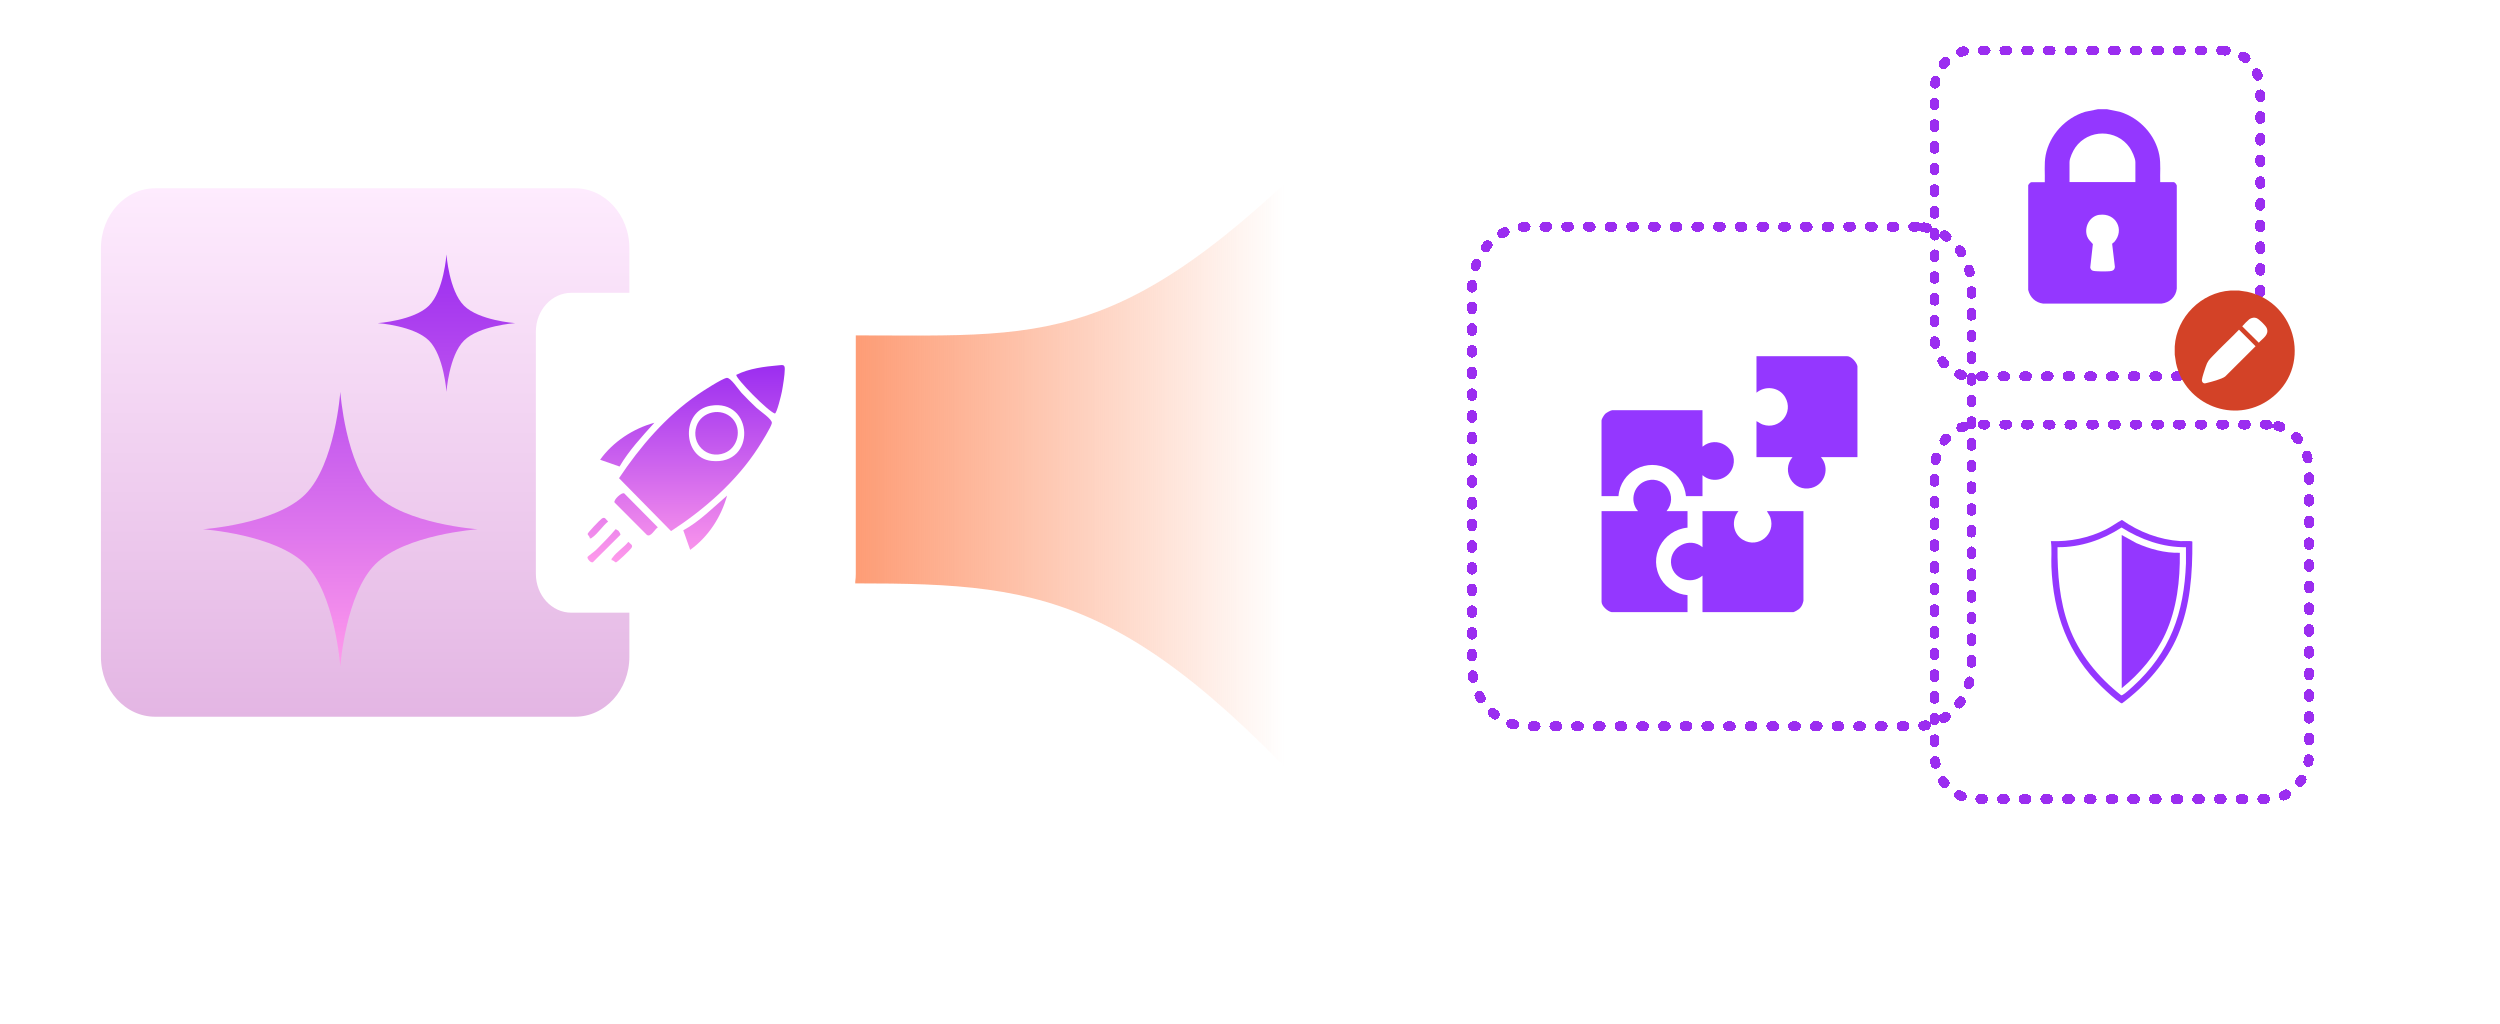 <svg width="227" height="93" viewBox="0 0 227 93" fill="none" xmlns="http://www.w3.org/2000/svg">
<path d="M77.656 30.454C96.205 30.454 102.965 31.867 125.656 7.588V79.588C103.838 54.053 95.674 52.971 77.656 52.971V30.454Z" fill="url(#paint0_linear_1298_2541)"/>
<g filter="url(#filter0_d_1298_2541)">
<path d="M52.227 16.588H14.086C11.087 16.588 8.656 19.254 8.656 22.544V59.632C8.656 62.922 11.087 65.588 14.086 65.588H52.227C55.225 65.588 57.656 62.922 57.656 59.632V22.544C57.656 19.254 55.225 16.588 52.227 16.588Z" fill="url(#paint1_linear_1298_2541)"/>
<path d="M52.227 16.588H14.086C11.087 16.588 8.656 19.254 8.656 22.544V59.632C8.656 62.922 11.087 65.588 14.086 65.588H52.227C55.225 65.588 57.656 62.922 57.656 59.632V22.544C57.656 19.254 55.225 16.588 52.227 16.588Z" stroke="white" stroke-width="1.018" stroke-miterlimit="10"/>
</g>
<path d="M30.9 35.577C30.9 35.577 31.362 42.166 34.076 44.88C36.791 47.594 43.379 48.056 43.379 48.056C43.379 48.056 36.791 48.518 34.076 51.232C31.373 53.936 30.904 60.482 30.9 60.534C30.897 60.487 30.428 53.937 27.724 51.232C25.02 48.528 18.471 48.059 18.422 48.056C18.475 48.052 25.02 47.583 27.724 44.88C30.438 42.166 30.9 35.577 30.9 35.577ZM40.539 23.101C40.542 23.141 40.779 26.402 42.128 27.751C43.479 29.102 46.751 29.338 46.778 29.34C46.746 29.342 43.478 29.577 42.128 30.928C40.771 32.285 40.539 35.579 40.539 35.579C40.539 35.579 40.308 32.285 38.951 30.928C37.594 29.571 34.3 29.34 34.3 29.34C34.3 29.34 37.594 29.108 38.951 27.751C40.299 26.402 40.536 23.143 40.539 23.101Z" fill="url(#paint2_linear_1298_2541)"/>
<g filter="url(#filter1_d_1298_2541)">
<path d="M74.481 26.588H51.874C50.097 26.588 48.656 28.168 48.656 30.118V52.101C48.656 54.051 50.097 55.631 51.874 55.631H74.481C76.259 55.631 77.7 54.051 77.7 52.101V30.118C77.7 28.168 76.259 26.588 74.481 26.588Z" fill="white"/>
</g>
<path d="M65.987 34.312C66.341 34.26 67.053 35.376 67.322 35.662C67.745 36.115 68.231 36.602 68.683 37.027C68.978 37.305 70.137 38.064 70.085 38.415C70.034 38.765 69.093 40.26 68.845 40.646C66.874 43.707 63.96 46.255 60.931 48.225L56.207 43.419C58.124 40.549 60.461 37.817 63.319 35.848C63.775 35.534 65.561 34.374 65.988 34.312H65.987ZM64.519 36.84C61.824 37.3 61.944 41.561 64.598 41.851C68.725 42.302 68.436 36.172 64.519 36.84Z" fill="url(#paint3_linear_1298_2541)"/>
<path d="M70.71 33.17C71.039 33.141 71.263 33.072 71.259 33.505C71.254 34.061 71.102 34.989 70.996 35.559C70.941 35.853 70.541 37.509 70.361 37.549C69.744 37.366 66.785 34.343 66.853 34.037C68.012 33.453 69.417 33.285 70.71 33.17Z" fill="url(#paint4_linear_1298_2541)"/>
<path d="M59.414 38.389C58.287 39.647 57.114 40.897 56.256 42.361L54.49 41.743C55.658 40.115 57.487 38.913 59.415 38.388L59.414 38.389Z" fill="url(#paint5_linear_1298_2541)"/>
<path d="M62.667 49.929L62.043 48.153C63.503 47.356 64.754 46.089 66.018 44.998C65.487 46.941 64.307 48.755 62.667 49.929Z" fill="url(#paint6_linear_1298_2541)"/>
<path d="M56.681 44.801L59.732 47.882C59.441 48.063 59.084 48.82 58.735 48.57L55.798 45.625C55.684 45.402 56.444 44.666 56.681 44.801Z" fill="url(#paint7_linear_1298_2541)"/>
<path d="M56.135 48.179C56.187 48.224 56.375 48.502 56.328 48.566L53.909 50.973C53.748 51.272 53.276 50.743 53.347 50.567C53.366 50.521 54.013 50.046 54.125 49.932C54.733 49.321 55.348 48.704 55.903 48.044C55.971 48.105 56.068 48.12 56.135 48.179Z" fill="url(#paint8_linear_1298_2541)"/>
<path d="M53.548 48.877C53.568 48.721 53.369 48.59 53.352 48.49C53.335 48.391 54.462 47.213 54.643 47.089C54.941 46.884 55.008 47.175 55.219 47.357C54.75 47.72 54.271 48.46 53.81 48.776C53.722 48.835 53.7 48.919 53.548 48.877Z" fill="url(#paint9_linear_1298_2541)"/>
<path d="M55.536 50.871C55.494 50.718 55.578 50.697 55.638 50.608C55.954 50.147 56.692 49.667 57.054 49.197C57.237 49.409 57.527 49.477 57.323 49.774C57.198 49.956 56.023 51.084 55.923 51.067C55.822 51.05 55.692 50.851 55.536 50.871Z" fill="url(#paint10_linear_1298_2541)"/>
<path d="M66.502 38.005C67.399 38.966 67.017 40.665 65.776 41.139C64.203 41.74 62.718 40.31 63.239 38.704C63.679 37.347 65.531 36.966 66.502 38.005Z" fill="url(#paint11_linear_1298_2541)"/>
<g filter="url(#filter2_d_1298_2541)">
<path d="M201.958 4.588H178.934C177.124 4.588 175.656 6.198 175.656 8.183V30.573C175.656 32.558 177.124 34.168 178.934 34.168H201.958C203.769 34.168 205.236 32.558 205.236 30.573V8.183C205.236 6.198 203.769 4.588 201.958 4.588Z" stroke="#9B2DF0" stroke-width="0.9" stroke-miterlimit="10" stroke-linecap="round" stroke-dasharray="0.26 1.71" shape-rendering="crispEdges"/>
</g>
<path d="M191.33 9.918L192.481 10.152C194.285 10.705 195.718 12.252 196.066 14.082C196.218 14.883 196.117 15.721 196.146 16.536H197.355C197.493 16.536 197.688 16.785 197.652 16.934V26.205C197.58 26.936 197.008 27.489 196.262 27.567H185.514C184.812 27.475 184.319 26.992 184.16 26.326V16.82C184.204 16.728 184.348 16.543 184.457 16.543H185.666C185.695 15.728 185.594 14.891 185.746 14.089C186.101 12.252 187.535 10.705 189.331 10.152L190.482 9.918H191.323H191.33ZM193.893 16.529V14.72C193.893 14.366 193.582 13.706 193.372 13.401C192.184 11.698 189.621 11.698 188.433 13.401C188.223 13.699 187.912 14.359 187.912 14.72V16.529H193.886H193.893ZM190.62 19.502C189.715 19.629 189.215 20.651 189.512 21.466C189.621 21.764 189.845 21.935 190.033 22.162L189.794 24.29C189.831 24.432 189.881 24.531 190.026 24.581C190.251 24.659 191.25 24.651 191.525 24.63C191.8 24.609 192.003 24.545 192.032 24.233L191.786 22.169C191.786 22.069 191.909 22.048 191.96 21.991C192.959 20.878 192.119 19.296 190.62 19.509V19.502Z" fill="#9437FF"/>
<path d="M203.298 26.381L204.046 26.494C208.636 27.478 209.957 33.491 206.082 36.261C202.875 38.556 198.408 36.77 197.583 32.976L197.467 32.211C197.477 31.958 197.45 31.695 197.467 31.446C197.63 28.792 199.878 26.547 202.533 26.381H203.298Z" fill="#D34227"/>
<path d="M204.573 28.851C204.46 28.864 204.317 28.924 204.227 28.994C204.108 29.087 203.722 29.469 203.632 29.589C203.619 29.606 203.599 29.616 203.602 29.639L205.099 31.119C205.445 30.727 206.073 30.404 205.817 29.785C205.724 29.562 205.105 28.951 204.873 28.877C204.763 28.844 204.69 28.834 204.573 28.848V28.851Z" fill="white"/>
<path d="M203.301 29.936C202.533 30.734 201.711 31.485 200.949 32.287C200.563 32.693 200.45 32.782 200.267 33.331C200.178 33.607 199.961 34.226 199.931 34.485C199.915 34.655 200.015 34.804 200.194 34.811C200.247 34.811 200.301 34.791 200.354 34.778C200.756 34.685 201.741 34.422 202.044 34.189L204.805 31.439L203.304 29.939L203.301 29.936Z" fill="white"/>
<g filter="url(#filter3_d_1298_2541)">
<path d="M173.984 20.588H138.682C135.906 20.588 133.656 23.056 133.656 26.1V60.429C133.656 63.473 135.906 65.941 138.682 65.941H173.984C176.76 65.941 179.01 63.473 179.01 60.429V26.1C179.01 23.056 176.76 20.588 173.984 20.588Z" stroke="#9B2DF0" stroke-width="0.9" stroke-miterlimit="10" stroke-linecap="round" stroke-dasharray="0.26 1.71" shape-rendering="crispEdges"/>
</g>
<path d="M154.586 55.581V52.267C153.506 53.188 151.781 52.512 151.725 51.067C151.668 49.621 153.423 48.715 154.586 49.682V46.413H157.854C157.178 47.236 157.337 48.474 158.265 49.017C159.654 49.833 161.262 48.496 160.749 46.991C160.677 46.779 160.53 46.613 160.439 46.413H163.753V54.558C163.753 54.592 163.678 54.818 163.659 54.871C163.508 55.252 163.21 55.434 162.847 55.581H154.586Z" fill="#9437FF"/>
<path d="M168.656 41.51H165.342C166.176 42.465 165.72 43.99 164.482 44.303C162.844 44.715 161.685 42.797 162.757 41.51H159.488V38.242C159.688 38.333 159.854 38.48 160.066 38.551C161.575 39.069 162.904 37.464 162.093 36.068C161.553 35.139 160.3 34.985 159.488 35.657V32.343H167.724C168.097 32.343 168.584 32.894 168.656 33.249V41.51Z" fill="#9437FF"/>
<path d="M146.328 55.581C145.969 55.513 145.422 55.022 145.422 54.648V46.413H148.736C147.894 45.462 148.362 43.934 149.596 43.62C151.234 43.209 152.393 45.122 151.321 46.413H153.227V47.911C150.951 48.13 149.611 50.595 150.83 52.599C151.332 53.426 152.261 53.965 153.227 54.037V55.581H146.328Z" fill="#9437FF"/>
<path d="M154.586 37.245V40.559C155.873 39.487 157.79 40.65 157.379 42.284C157.069 43.518 155.537 43.986 154.586 43.145V45.051H153.087C152.982 44.05 152.427 43.122 151.544 42.62C149.573 41.507 147.131 42.82 146.958 45.051H145.418V38.174C145.418 38.053 145.652 37.672 145.75 37.578C145.856 37.48 146.263 37.245 146.392 37.245H154.586Z" fill="#9437FF"/>
<g filter="url(#filter4_d_1298_2541)">
<path d="M205.895 38.549H179.425C177.343 38.549 175.656 40.399 175.656 42.682V68.423C175.656 70.706 177.343 72.556 179.425 72.556H205.895C207.977 72.556 209.664 70.706 209.664 68.423V42.682C209.664 40.399 207.977 38.549 205.895 38.549Z" stroke="#9B2DF0" stroke-width="0.9" stroke-miterlimit="10" stroke-linecap="round" stroke-dasharray="0.26 1.71" shape-rendering="crispEdges"/>
</g>
<path d="M186.221 49.132C187.932 49.202 189.674 48.841 191.204 48.081C191.715 47.827 192.169 47.479 192.669 47.207C194.229 48.306 196.073 49.009 197.995 49.134C198.177 49.146 199.003 49.087 199.065 49.175C199.086 52.065 198.886 54.997 197.751 57.682C196.702 60.164 194.846 62.245 192.7 63.85C192.624 63.879 192.574 63.834 192.516 63.797C192.026 63.482 191.28 62.789 190.847 62.373C187.75 59.388 186.441 55.721 186.267 51.457C186.236 50.683 186.323 49.9 186.221 49.132ZM198.484 49.685C196.399 49.72 194.377 48.994 192.637 47.898C190.927 49.021 188.889 49.709 186.822 49.685C186.807 52.092 187.006 54.571 187.84 56.846C188.765 59.374 190.496 61.469 192.593 63.125C192.661 63.145 192.707 63.106 192.762 63.078C192.965 62.976 193.475 62.504 193.672 62.326C197.047 59.267 198.324 55.636 198.486 51.137C198.503 50.654 198.469 50.167 198.484 49.685Z" fill="#9437FF"/>
<path d="M192.653 48.581L193.978 49.311C195.214 49.857 196.563 50.23 197.928 50.193C197.96 52.68 197.667 55.254 196.626 57.531C195.739 59.471 194.305 61.156 192.653 62.488L192.653 48.581Z" fill="#9437FF"/>
<g filter="url(#filter5_dddd_1298_2541)">
<path d="M204.755 64.611L199.192 74.239C198.419 75.575 199.384 77.252 200.931 77.252H212.05C213.597 77.252 214.563 75.582 213.789 74.239L208.226 64.611C207.453 63.274 205.522 63.274 204.749 64.611H204.755Z" fill="#D34227"/>
</g>
<path d="M206.552 67.951C206.868 67.951 207.295 68.013 207.307 68.36C207.307 68.471 207.288 68.638 207.27 68.787C207.177 69.473 206.923 71.132 206.781 72.375H206.329C206.206 71.2 205.952 69.548 205.847 68.811C205.822 68.688 205.791 68.471 205.791 68.36C205.791 68.038 206.218 67.957 206.552 67.957V67.951ZM206.564 74.745C206.131 74.745 205.822 74.43 205.822 73.972C205.822 73.514 206.131 73.204 206.564 73.204C206.998 73.204 207.319 73.526 207.319 73.972C207.319 74.417 207.004 74.745 206.564 74.745Z" fill="white"/>
<defs>
<filter id="filter0_d_1298_2541" x="0" y="7.933" width="66.312" height="66.31" filterUnits="userSpaceOnUse" color-interpolation-filters="sRGB">
<feFlood flood-opacity="0" result="BackgroundImageFix"/>
<feColorMatrix in="SourceAlpha" type="matrix" values="0 0 0 0 0 0 0 0 0 0 0 0 0 0 0 0 0 0 127 0" result="hardAlpha"/>
<feOffset/>
<feGaussianBlur stdDeviation="4.073"/>
<feComposite in2="hardAlpha" operator="out"/>
<feColorMatrix type="matrix" values="0 0 0 0 0.58 0 0 0 0 0.216 0 0 0 0 1 0 0 0 1 0"/>
<feBlend mode="normal" in2="BackgroundImageFix" result="effect1_dropShadow_1298_2541"/>
<feBlend mode="normal" in="SourceGraphic" in2="effect1_dropShadow_1298_2541" result="shape"/>
</filter>
<filter id="filter1_d_1298_2541" x="39.056" y="16.988" width="48.243" height="48.243" filterUnits="userSpaceOnUse" color-interpolation-filters="sRGB">
<feFlood flood-opacity="0" result="BackgroundImageFix"/>
<feColorMatrix in="SourceAlpha" type="matrix" values="0 0 0 0 0 0 0 0 0 0 0 0 0 0 0 0 0 0 127 0" result="hardAlpha"/>
<feOffset/>
<feGaussianBlur stdDeviation="4.8"/>
<feComposite in2="hardAlpha" operator="out"/>
<feColorMatrix type="matrix" values="0 0 0 0 0.58 0 0 0 0 0.216 0 0 0 0 1 0 0 0 1 0"/>
<feBlend mode="normal" in2="BackgroundImageFix" result="effect1_dropShadow_1298_2541"/>
<feBlend mode="normal" in="SourceGraphic" in2="effect1_dropShadow_1298_2541" result="shape"/>
</filter>
<filter id="filter2_d_1298_2541" x="171.069" y="9.44138e-05" width="38.754" height="38.756" filterUnits="userSpaceOnUse" color-interpolation-filters="sRGB">
<feFlood flood-opacity="0" result="BackgroundImageFix"/>
<feColorMatrix in="SourceAlpha" type="matrix" values="0 0 0 0 0 0 0 0 0 0 0 0 0 0 0 0 0 0 127 0" result="hardAlpha"/>
<feOffset/>
<feGaussianBlur stdDeviation="2.069"/>
<feComposite in2="hardAlpha" operator="out"/>
<feColorMatrix type="matrix" values="0 0 0 0 0.992 0 0 0 0 0.522 0 0 0 0 0.365 0 0 0 1 0"/>
<feBlend mode="normal" in2="BackgroundImageFix" result="effect1_dropShadow_1298_2541"/>
<feBlend mode="normal" in="SourceGraphic" in2="effect1_dropShadow_1298_2541" result="shape"/>
</filter>
<filter id="filter3_d_1298_2541" x="126.663" y="13.594" width="59.34" height="59.342" filterUnits="userSpaceOnUse" color-interpolation-filters="sRGB">
<feFlood flood-opacity="0" result="BackgroundImageFix"/>
<feColorMatrix in="SourceAlpha" type="matrix" values="0 0 0 0 0 0 0 0 0 0 0 0 0 0 0 0 0 0 127 0" result="hardAlpha"/>
<feOffset/>
<feGaussianBlur stdDeviation="3.272"/>
<feComposite in2="hardAlpha" operator="out"/>
<feColorMatrix type="matrix" values="0 0 0 0 0.992 0 0 0 0 0.522 0 0 0 0 0.365 0 0 0 1 0"/>
<feBlend mode="normal" in2="BackgroundImageFix" result="effect1_dropShadow_1298_2541"/>
<feBlend mode="normal" in="SourceGraphic" in2="effect1_dropShadow_1298_2541" result="shape"/>
</filter>
<filter id="filter4_d_1298_2541" x="170.45" y="33.342" width="44.42" height="44.421" filterUnits="userSpaceOnUse" color-interpolation-filters="sRGB">
<feFlood flood-opacity="0" result="BackgroundImageFix"/>
<feColorMatrix in="SourceAlpha" type="matrix" values="0 0 0 0 0 0 0 0 0 0 0 0 0 0 0 0 0 0 127 0" result="hardAlpha"/>
<feOffset/>
<feGaussianBlur stdDeviation="2.378"/>
<feComposite in2="hardAlpha" operator="out"/>
<feColorMatrix type="matrix" values="0 0 0 0 0.992 0 0 0 0 0.522 0 0 0 0 0.365 0 0 0 1 0"/>
<feBlend mode="normal" in2="BackgroundImageFix" result="effect1_dropShadow_1298_2541"/>
<feBlend mode="normal" in="SourceGraphic" in2="effect1_dropShadow_1298_2541" result="shape"/>
</filter>
<filter id="filter5_dddd_1298_2541" x="186.254" y="60.794" width="40.475" height="58.679" filterUnits="userSpaceOnUse" color-interpolation-filters="sRGB">
<feFlood flood-opacity="0" result="BackgroundImageFix"/>
<feColorMatrix in="SourceAlpha" type="matrix" values="0 0 0 0 0 0 0 0 0 0 0 0 0 0 0 0 0 0 127 0" result="hardAlpha"/>
<feOffset dy="1.407"/>
<feGaussianBlur stdDeviation="2.111"/>
<feColorMatrix type="matrix" values="0 0 0 0 0 0 0 0 0 0 0 0 0 0 0 0 0 0 0.05 0"/>
<feBlend mode="normal" in2="BackgroundImageFix" result="effect1_dropShadow_1298_2541"/>
<feColorMatrix in="SourceAlpha" type="matrix" values="0 0 0 0 0 0 0 0 0 0 0 0 0 0 0 0 0 0 127 0" result="hardAlpha"/>
<feOffset dy="7.037"/>
<feGaussianBlur stdDeviation="3.518"/>
<feColorMatrix type="matrix" values="0 0 0 0 0 0 0 0 0 0 0 0 0 0 0 0 0 0 0.04 0"/>
<feBlend mode="normal" in2="effect1_dropShadow_1298_2541" result="effect2_dropShadow_1298_2541"/>
<feColorMatrix in="SourceAlpha" type="matrix" values="0 0 0 0 0 0 0 0 0 0 0 0 0 0 0 0 0 0 127 0" result="hardAlpha"/>
<feOffset dy="16.889"/>
<feGaussianBlur stdDeviation="4.926"/>
<feColorMatrix type="matrix" values="0 0 0 0 0 0 0 0 0 0 0 0 0 0 0 0 0 0 0.03 0"/>
<feBlend mode="normal" in2="effect2_dropShadow_1298_2541" result="effect3_dropShadow_1298_2541"/>
<feColorMatrix in="SourceAlpha" type="matrix" values="0 0 0 0 0 0 0 0 0 0 0 0 0 0 0 0 0 0 127 0" result="hardAlpha"/>
<feOffset dy="29.555"/>
<feGaussianBlur stdDeviation="6.333"/>
<feColorMatrix type="matrix" values="0 0 0 0 0 0 0 0 0 0 0 0 0 0 0 0 0 0 0.01 0"/>
<feBlend mode="normal" in2="effect3_dropShadow_1298_2541" result="effect4_dropShadow_1298_2541"/>
<feBlend mode="normal" in="SourceGraphic" in2="effect4_dropShadow_1298_2541" result="shape"/>
</filter>
<linearGradient id="paint0_linear_1298_2541" x1="122.887" y1="43.588" x2="71.656" y2="43.588" gradientUnits="userSpaceOnUse">
<stop offset="0.121" stop-color="#FD8D60" stop-opacity="0"/>
<stop offset="1" stop-color="#FD8D60"/>
</linearGradient>
<linearGradient id="paint1_linear_1298_2541" x1="33.156" y1="16.588" x2="33.156" y2="65.588" gradientUnits="userSpaceOnUse">
<stop stop-color="#FEECFE"/>
<stop offset="1" stop-color="#E3B5E3"/>
</linearGradient>
<linearGradient id="paint2_linear_1298_2541" x1="32.6" y1="23.101" x2="32.6" y2="60.534" gradientUnits="userSpaceOnUse">
<stop stop-color="#9B2DF0"/>
<stop offset="1" stop-color="#FF9AEB"/>
</linearGradient>
<linearGradient id="paint3_linear_1298_2541" x1="62.299" y1="33.148" x2="62.299" y2="51.067" gradientUnits="userSpaceOnUse">
<stop stop-color="#9B2DF0"/>
<stop offset="1" stop-color="#FF9AEB"/>
</linearGradient>
<linearGradient id="paint4_linear_1298_2541" x1="62.299" y1="33.148" x2="62.299" y2="51.067" gradientUnits="userSpaceOnUse">
<stop stop-color="#9B2DF0"/>
<stop offset="1" stop-color="#FF9AEB"/>
</linearGradient>
<linearGradient id="paint5_linear_1298_2541" x1="62.299" y1="33.148" x2="62.299" y2="51.067" gradientUnits="userSpaceOnUse">
<stop stop-color="#9B2DF0"/>
<stop offset="1" stop-color="#FF9AEB"/>
</linearGradient>
<linearGradient id="paint6_linear_1298_2541" x1="62.299" y1="33.148" x2="62.299" y2="51.067" gradientUnits="userSpaceOnUse">
<stop stop-color="#9B2DF0"/>
<stop offset="1" stop-color="#FF9AEB"/>
</linearGradient>
<linearGradient id="paint7_linear_1298_2541" x1="62.299" y1="33.148" x2="62.299" y2="51.067" gradientUnits="userSpaceOnUse">
<stop stop-color="#9B2DF0"/>
<stop offset="1" stop-color="#FF9AEB"/>
</linearGradient>
<linearGradient id="paint8_linear_1298_2541" x1="62.299" y1="33.148" x2="62.299" y2="51.067" gradientUnits="userSpaceOnUse">
<stop stop-color="#9B2DF0"/>
<stop offset="1" stop-color="#FF9AEB"/>
</linearGradient>
<linearGradient id="paint9_linear_1298_2541" x1="62.299" y1="33.148" x2="62.299" y2="51.067" gradientUnits="userSpaceOnUse">
<stop stop-color="#9B2DF0"/>
<stop offset="1" stop-color="#FF9AEB"/>
</linearGradient>
<linearGradient id="paint10_linear_1298_2541" x1="62.299" y1="33.148" x2="62.299" y2="51.067" gradientUnits="userSpaceOnUse">
<stop stop-color="#9B2DF0"/>
<stop offset="1" stop-color="#FF9AEB"/>
</linearGradient>
<linearGradient id="paint11_linear_1298_2541" x1="62.299" y1="33.148" x2="62.299" y2="51.067" gradientUnits="userSpaceOnUse">
<stop stop-color="#9B2DF0"/>
<stop offset="1" stop-color="#FF9AEB"/>
</linearGradient>
</defs>
</svg>
